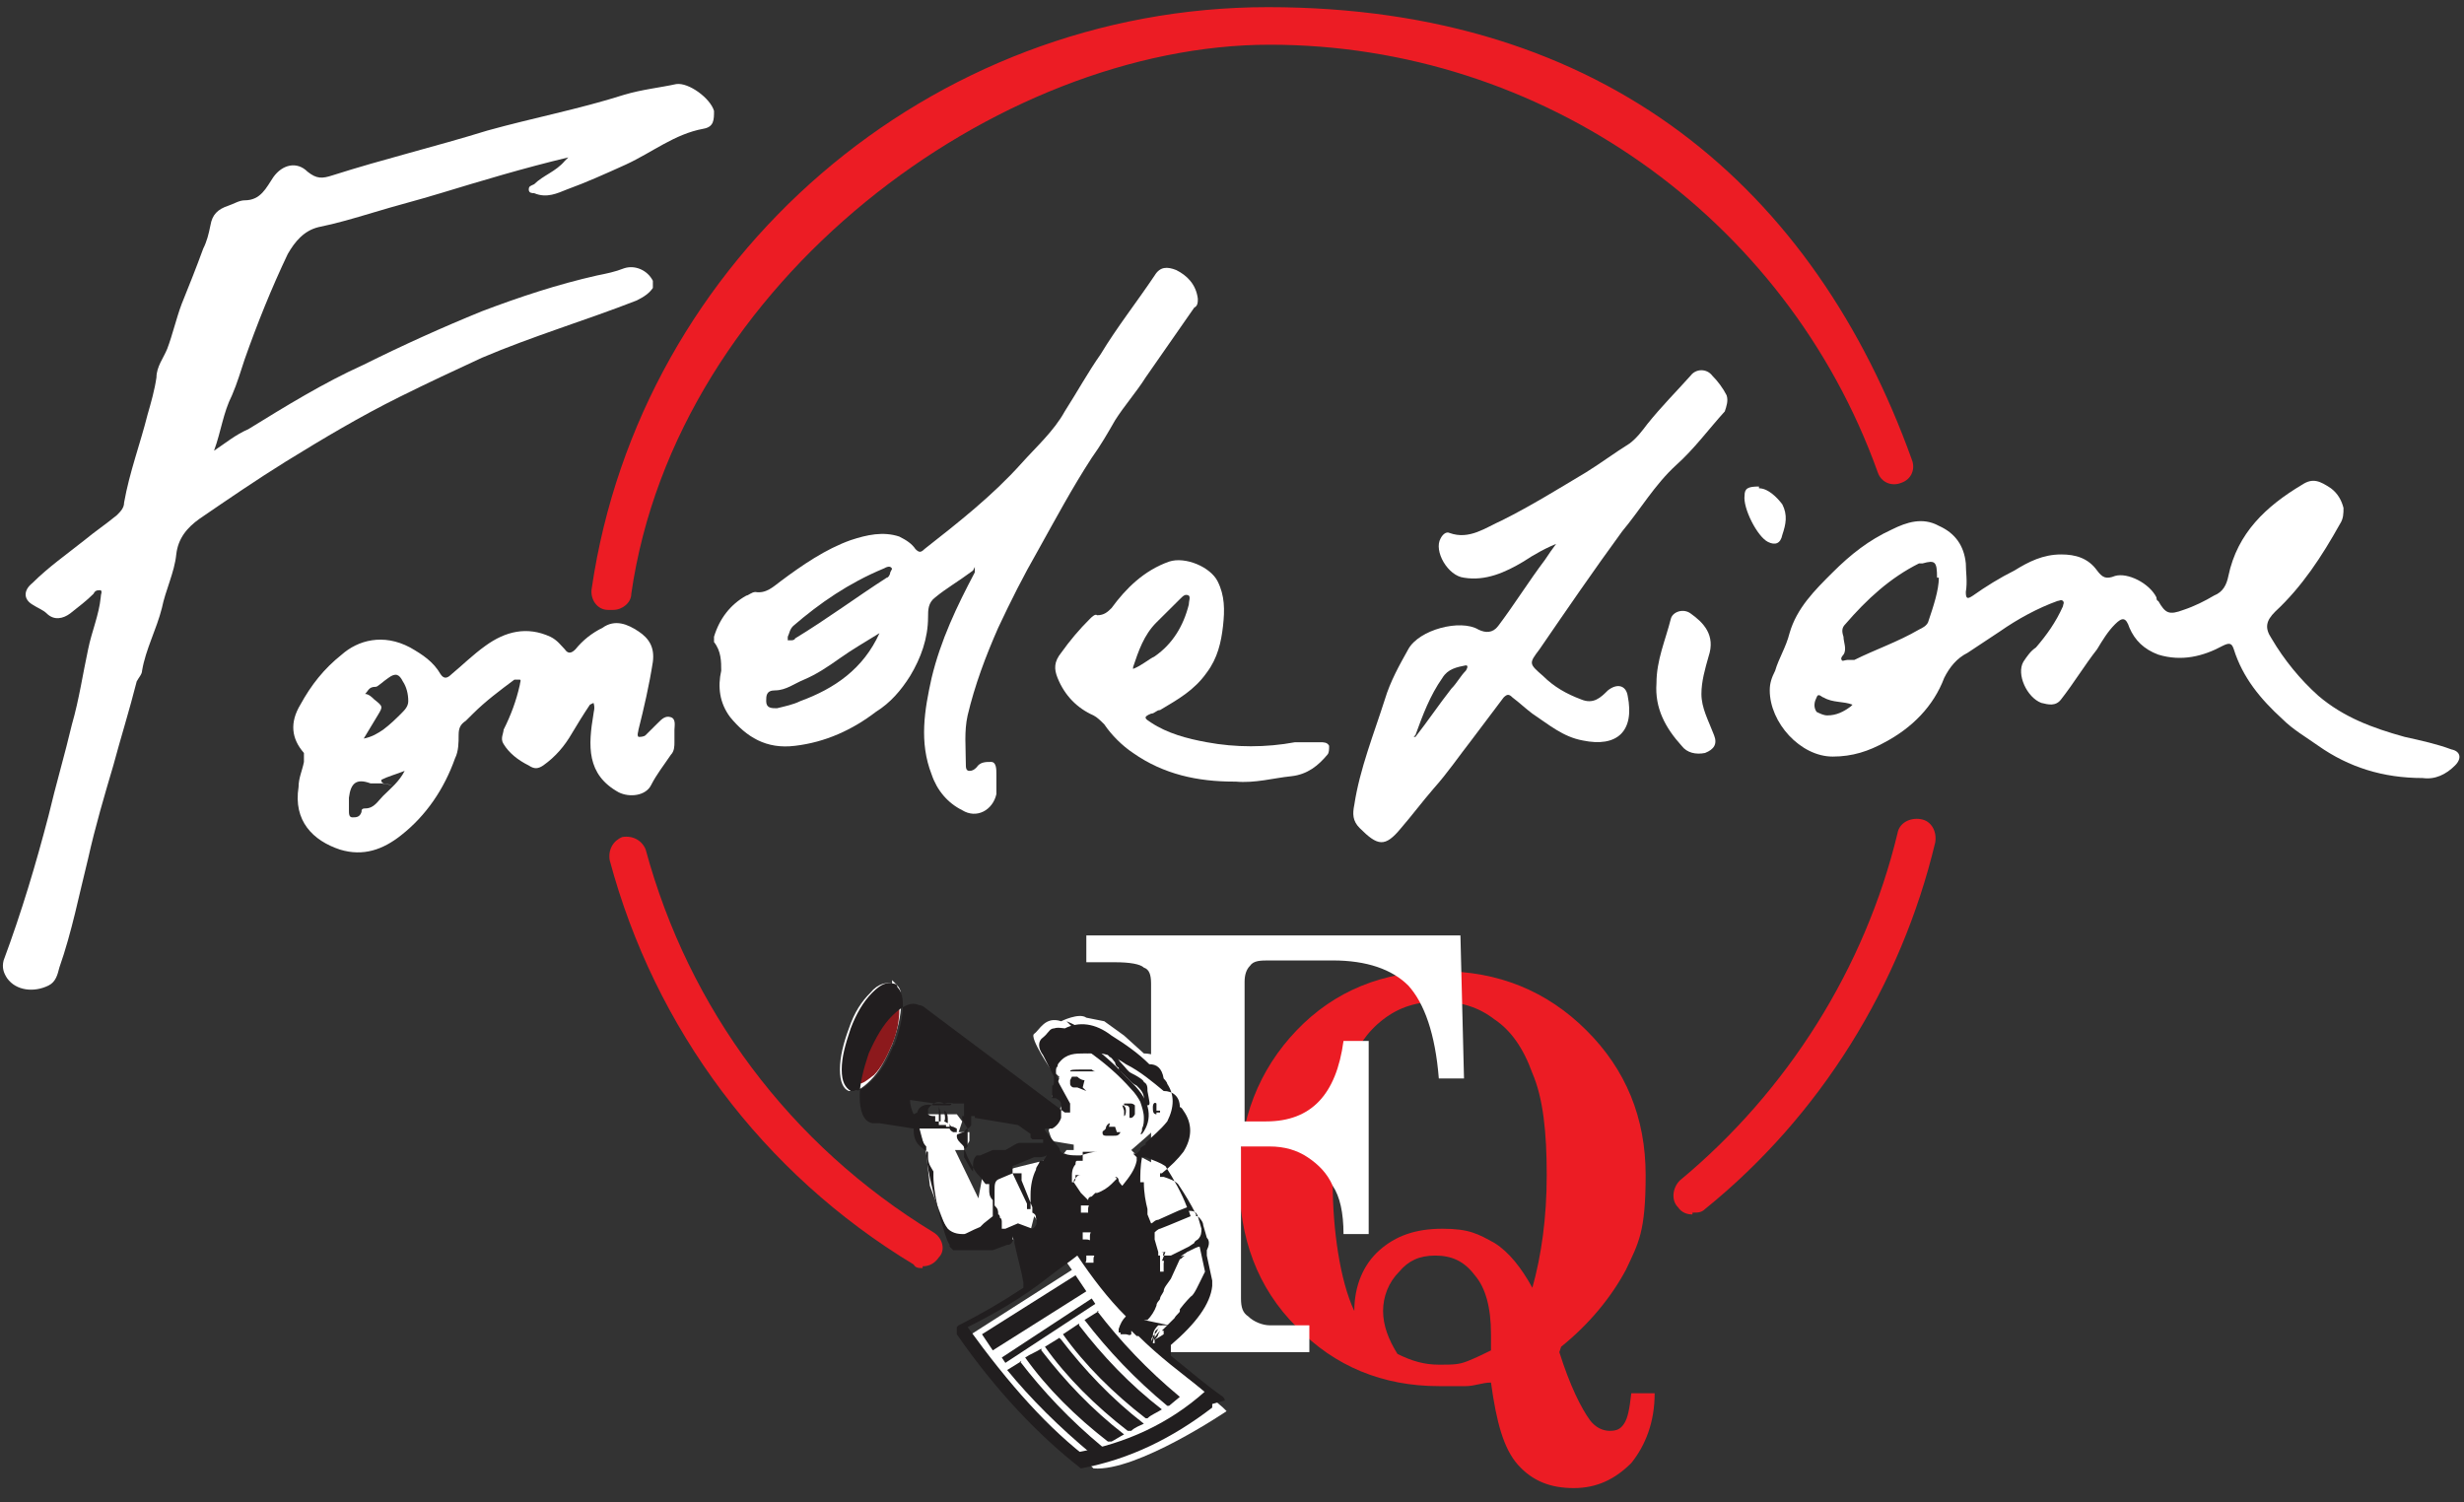 <svg width="82" height="50" viewBox="0 0 82 50" fill="none" xmlns="http://www.w3.org/2000/svg">
<rect x="0" y="0" width="82" height="50" fill="#333333" stroke="none"/>
<g clip-path="url(#clip0_1_153)">
<path d="M18.914 5.238C17.418 5.595 16.041 6.012 14.664 6.429C13.886 6.667 13.168 6.845 12.39 7.083C11.791 7.262 11.193 7.44 10.594 7.56C10.115 7.679 9.816 8.036 9.577 8.452C9.038 9.583 8.559 10.774 8.14 11.964C8.02 12.321 7.901 12.738 7.721 13.155C7.422 13.75 7.362 14.345 7.123 15C7.482 14.762 7.841 14.464 8.26 14.286C9.517 13.512 10.774 12.738 12.091 12.143C13.407 11.488 14.724 10.893 16.041 10.357C17.298 9.881 18.555 9.464 19.872 9.167C20.171 9.107 20.47 9.048 20.769 8.929C21.128 8.81 21.547 8.988 21.727 9.345C21.727 9.464 21.727 9.464 21.727 9.583C21.607 9.762 21.428 9.881 21.188 10C19.512 10.655 17.717 11.191 16.041 11.905C15.143 12.321 14.245 12.738 13.288 13.214C11.971 13.869 10.774 14.583 9.517 15.357C8.559 15.952 7.601 16.607 6.644 17.262C6.225 17.559 5.926 17.917 5.866 18.452C5.806 19.048 5.507 19.643 5.387 20.238C5.207 20.952 4.848 21.607 4.728 22.321C4.728 22.441 4.609 22.559 4.549 22.679C4.309 23.631 4.01 24.583 3.771 25.476C3.472 26.488 3.172 27.5 2.933 28.571C2.634 29.762 2.394 31.012 1.975 32.202C1.915 32.441 1.855 32.679 1.616 32.798C1.137 33.036 0.539 32.976 0.239 32.559C0.12 32.381 0.06 32.202 0.12 31.964C0.718 30.357 1.197 28.75 1.616 27.143C1.855 26.131 2.155 25.119 2.394 24.107C2.634 23.274 2.753 22.441 2.933 21.607C3.053 21.012 3.292 20.476 3.352 19.881C3.352 19.762 3.412 19.702 3.352 19.643C3.232 19.643 3.172 19.643 3.112 19.762C2.873 20 2.634 20.179 2.334 20.417C2.095 20.595 1.796 20.655 1.556 20.417C1.436 20.298 1.257 20.238 1.077 20.119C0.778 19.941 0.778 19.643 1.077 19.405C1.616 18.869 2.215 18.452 2.813 17.976C3.172 17.679 3.531 17.441 3.891 17.143C4.01 17.024 4.13 16.905 4.13 16.726C4.309 15.714 4.669 14.762 4.908 13.809C5.028 13.393 5.147 12.976 5.207 12.559C5.207 12.202 5.447 11.905 5.566 11.607C5.746 11.131 5.866 10.595 6.045 10.119C6.285 9.524 6.524 8.929 6.763 8.274C6.883 8.036 6.943 7.798 7.003 7.5C7.063 7.143 7.242 6.964 7.601 6.845C7.781 6.786 7.961 6.667 8.14 6.667C8.679 6.667 8.858 6.25 9.098 5.893C9.397 5.476 9.876 5.357 10.235 5.714C10.534 5.952 10.714 5.952 11.073 5.833C12.749 5.298 14.485 4.881 16.22 4.345C17.717 3.929 19.273 3.631 20.769 3.155C21.368 2.976 21.966 2.917 22.505 2.798C22.924 2.738 23.642 3.274 23.762 3.69C23.762 3.988 23.762 4.226 23.403 4.286C22.445 4.464 21.727 5.06 20.829 5.476C20.171 5.774 19.512 6.071 18.854 6.31C18.555 6.429 18.196 6.607 17.777 6.429C17.717 6.429 17.597 6.429 17.597 6.31C17.597 6.19 17.657 6.19 17.777 6.131C18.076 5.833 18.495 5.714 18.794 5.357" fill="white"/>
<path d="M80.623 25.893C79.307 25.893 78.169 25.536 77.152 24.821C76.733 24.524 76.314 24.286 75.955 23.929C75.237 23.274 74.638 22.559 74.339 21.607C74.279 21.429 74.219 21.369 73.98 21.488C73.321 21.845 72.603 22.024 71.825 21.786C71.346 21.607 71.047 21.309 70.867 20.893C70.748 20.536 70.628 20.536 70.388 20.774C70.149 21.012 69.969 21.309 69.79 21.607C69.371 22.143 69.012 22.738 68.593 23.274C68.413 23.512 68.174 23.452 67.934 23.393C67.456 23.214 67.096 22.441 67.336 22.024C67.456 21.845 67.575 21.667 67.755 21.548C68.114 21.131 68.413 20.714 68.653 20.179C68.653 20.119 68.712 20.059 68.653 20C68.593 19.941 68.533 20 68.473 20C67.815 20.238 67.156 20.595 66.558 21.012C66.198 21.25 65.839 21.488 65.48 21.726C65.121 21.905 64.882 22.202 64.702 22.559C64.343 23.512 63.625 24.226 62.727 24.702C62.188 25 61.65 25.179 60.991 25.179C59.914 25.179 58.896 24.048 58.896 22.976C58.896 22.738 58.956 22.559 59.076 22.321C59.196 21.905 59.435 21.548 59.555 21.071C59.794 20.238 60.393 19.643 60.991 19.048C61.59 18.452 62.188 17.976 62.966 17.619C63.445 17.381 63.984 17.202 64.523 17.5C65.061 17.738 65.361 18.155 65.421 18.75C65.421 19.048 65.48 19.345 65.421 19.702C65.421 19.941 65.48 19.941 65.66 19.821C66.079 19.524 66.558 19.226 67.037 18.988C67.515 18.691 67.994 18.452 68.593 18.452C69.072 18.452 69.49 18.571 69.79 18.988C69.969 19.226 70.089 19.286 70.388 19.167C70.807 19.048 71.526 19.405 71.765 19.881C71.765 19.881 71.765 20 71.825 20C72.064 20.417 72.184 20.476 72.663 20.298C73.022 20.179 73.381 20 73.68 19.821C73.98 19.702 74.099 19.464 74.159 19.167C74.458 17.738 75.416 16.845 76.613 16.131C76.972 15.893 77.212 16.012 77.571 16.25C77.81 16.429 77.93 16.667 77.99 16.905C77.99 17.083 77.99 17.262 77.87 17.441C77.272 18.512 76.613 19.524 75.715 20.357C75.416 20.655 75.356 20.893 75.596 21.25C76.015 21.964 76.553 22.619 77.152 23.155C77.99 23.869 78.948 24.226 80.025 24.524C80.564 24.643 81.102 24.762 81.581 24.941C81.88 25 81.94 25.238 81.701 25.476C81.401 25.774 81.042 25.952 80.623 25.893ZM64.463 19.226C64.463 18.691 64.403 18.631 63.984 18.75C63.984 18.75 63.924 18.75 63.864 18.75C62.907 19.226 62.129 19.941 61.41 20.774C61.291 20.893 61.291 21.012 61.35 21.191C61.35 21.369 61.47 21.607 61.35 21.786C61.35 21.786 61.231 21.905 61.291 21.964C61.291 22.024 61.41 21.964 61.47 21.964C61.59 21.964 61.65 21.964 61.709 21.964C62.428 21.607 63.146 21.369 63.864 20.952C63.984 20.893 64.104 20.833 64.163 20.714C64.343 20.179 64.523 19.643 64.523 19.226M61.65 23.452C61.35 23.333 60.991 23.393 60.692 23.214C60.632 23.214 60.512 23.036 60.453 23.214C60.393 23.333 60.333 23.512 60.453 23.691C60.572 23.75 60.692 23.809 60.812 23.809C61.111 23.809 61.35 23.691 61.59 23.512" fill="white"/>
<path d="M32.381 18.988C31.902 19.345 31.483 19.583 31.124 19.881C30.885 20.059 30.885 20.298 30.885 20.536C30.885 21.25 30.645 21.905 30.286 22.5C29.987 22.976 29.628 23.393 29.149 23.691C28.371 24.286 27.473 24.702 26.456 24.821C25.498 24.941 24.839 24.524 24.301 23.869C23.942 23.393 23.882 22.857 24.002 22.321C24.002 22.024 24.002 21.667 23.762 21.369C23.762 21.309 23.762 21.25 23.762 21.191C23.942 20.595 24.301 20.119 24.839 19.821C24.899 19.821 25.019 19.702 25.139 19.702C25.498 19.762 25.737 19.524 25.977 19.345C26.695 18.809 27.473 18.274 28.311 17.976C28.85 17.798 29.388 17.679 29.927 17.857C30.166 17.976 30.346 18.095 30.466 18.274C30.585 18.393 30.645 18.393 30.765 18.274C31.902 17.381 33.039 16.488 33.997 15.417C34.476 14.881 35.075 14.345 35.434 13.691C35.853 13.036 36.212 12.381 36.631 11.786C37.169 10.893 37.828 10.059 38.426 9.167C38.606 8.869 38.845 8.869 39.145 8.988C39.504 9.167 39.803 9.464 39.863 9.94C39.863 10.059 39.863 10.179 39.743 10.238C39.204 11.012 38.666 11.786 38.127 12.559C37.828 13.036 37.409 13.512 37.109 13.988C36.87 14.405 36.631 14.821 36.331 15.238C35.673 16.25 35.134 17.262 34.536 18.333C34.057 19.167 33.638 20 33.219 20.893C32.8 21.845 32.441 22.798 32.202 23.809C32.082 24.345 32.142 24.881 32.142 25.417C32.142 25.536 32.142 25.655 32.261 25.655C32.381 25.655 32.441 25.595 32.501 25.536C32.62 25.357 32.8 25.357 32.98 25.357C33.159 25.357 33.159 25.595 33.159 25.774C33.159 26.012 33.159 26.25 33.159 26.429C33.039 26.964 32.501 27.262 32.022 26.964C31.543 26.726 31.184 26.309 31.004 25.774C30.585 24.702 30.765 23.631 31.004 22.559C31.304 21.309 31.842 20.179 32.441 19.048C32.441 19.048 32.441 19.048 32.441 18.869M29.269 21.071C28.79 21.369 28.371 21.607 27.952 21.905C27.533 22.202 27.174 22.441 26.755 22.619C26.456 22.738 26.156 22.976 25.797 22.976C25.498 22.976 25.498 23.155 25.498 23.333C25.498 23.571 25.677 23.571 25.857 23.571C26.096 23.512 26.396 23.452 26.635 23.333C27.772 22.917 28.73 22.262 29.269 21.071ZM29.688 18.929C29.628 18.809 29.508 18.869 29.388 18.929C28.251 19.405 27.293 20.059 26.396 20.833C26.276 20.952 26.276 21.071 26.216 21.191C26.216 21.191 26.216 21.25 26.216 21.309C26.216 21.309 26.276 21.309 26.336 21.309C26.336 21.309 26.456 21.309 26.456 21.25C27.533 20.595 28.491 19.881 29.508 19.226C29.568 19.226 29.628 19.107 29.628 19.048" fill="white"/>
<path d="M51.953 18.036C51.474 18.214 51.056 18.452 50.696 18.691C50.098 19.048 49.439 19.345 48.721 19.226C48.182 19.167 47.704 18.333 47.943 17.917C48.003 17.798 48.123 17.679 48.242 17.738C48.901 17.976 49.439 17.559 49.978 17.321C50.936 16.845 51.893 16.25 52.791 15.714C53.27 15.417 53.749 15.059 54.228 14.762C54.467 14.583 54.647 14.345 54.826 14.107C55.305 13.512 55.784 13.036 56.263 12.5C56.442 12.262 56.801 12.262 56.981 12.5C57.161 12.679 57.34 12.917 57.46 13.155C57.52 13.333 57.46 13.512 57.4 13.691C56.861 14.286 56.383 14.941 55.784 15.476C55.066 16.131 54.587 16.964 53.988 17.679C53.031 18.988 52.133 20.298 51.235 21.607C50.876 22.083 50.876 22.083 51.355 22.5C51.714 22.857 52.133 23.095 52.612 23.274C53.031 23.452 53.27 23.214 53.51 22.976C53.809 22.738 54.108 22.798 54.168 23.155C54.407 24.345 53.809 24.881 52.672 24.643C52.013 24.524 51.534 24.107 50.996 23.75C50.756 23.571 50.577 23.393 50.337 23.214C50.218 23.095 50.158 23.095 50.038 23.214C49.679 23.691 49.32 24.167 48.961 24.643C48.542 25.179 48.182 25.714 47.704 26.25C47.344 26.667 46.985 27.143 46.626 27.559C46.088 28.214 45.848 28.155 45.25 27.559C45.01 27.321 45.01 27.083 45.07 26.786C45.25 25.595 45.728 24.405 46.088 23.274C46.267 22.679 46.566 22.143 46.866 21.607C47.225 20.952 48.602 20.595 49.2 20.952C49.439 21.071 49.679 21.071 49.858 20.833C50.397 20.119 50.876 19.345 51.415 18.631C51.534 18.452 51.654 18.274 51.834 18.036M47.045 24.524C47.045 24.524 47.045 24.524 47.105 24.524C47.524 23.988 47.883 23.452 48.302 22.917C48.482 22.738 48.602 22.5 48.781 22.321C48.781 22.321 48.901 22.143 48.781 22.143C48.482 22.202 48.182 22.262 48.003 22.559C47.584 23.155 47.344 23.809 47.105 24.464" fill="white"/>
<path d="M19.632 23.452C19.393 23.809 19.213 24.107 19.034 24.405C18.794 24.821 18.495 25.179 18.076 25.476C17.896 25.595 17.777 25.595 17.597 25.476C17.238 25.298 16.939 25.059 16.759 24.762C16.639 24.583 16.759 24.405 16.759 24.286C16.999 23.809 17.178 23.333 17.298 22.798C17.298 22.738 17.358 22.619 17.298 22.619C17.238 22.619 17.178 22.619 17.118 22.619C16.639 22.976 16.161 23.333 15.742 23.75C15.682 23.809 15.562 23.929 15.502 23.988C15.323 24.107 15.263 24.226 15.263 24.464C15.263 24.702 15.263 25 15.143 25.238C14.784 26.25 14.185 27.143 13.348 27.798C12.749 28.274 12.091 28.512 11.312 28.274C10.415 27.976 9.756 27.321 9.936 26.191C9.936 25.893 10.056 25.655 10.115 25.357C10.115 25.238 10.115 25.179 10.115 25.059C9.696 24.583 9.637 24.048 9.996 23.452C10.355 22.798 10.774 22.262 11.372 21.786C11.911 21.309 12.749 21.071 13.647 21.548C14.066 21.786 14.425 22.024 14.664 22.441C14.784 22.619 14.904 22.559 15.023 22.441C15.383 22.143 15.742 21.786 16.161 21.488C16.819 21.012 17.537 20.833 18.315 21.191C18.555 21.309 18.674 21.488 18.794 21.607C18.914 21.786 19.034 21.726 19.153 21.607C19.393 21.309 19.692 21.071 20.051 20.893C20.47 20.595 20.889 20.774 21.248 21.012C21.607 21.25 21.787 21.548 21.727 22.024C21.607 22.798 21.428 23.571 21.248 24.286C21.248 24.345 21.188 24.464 21.248 24.524C21.308 24.524 21.428 24.524 21.488 24.464C21.607 24.345 21.727 24.226 21.847 24.107C21.847 24.107 21.847 24.107 21.907 24.048C22.026 23.929 22.146 23.809 22.326 23.869C22.505 23.929 22.445 24.167 22.445 24.286C22.445 24.405 22.445 24.583 22.445 24.702C22.445 24.821 22.445 25 22.326 25.119C22.086 25.476 21.847 25.774 21.667 26.131C21.488 26.488 20.949 26.548 20.59 26.369C19.512 25.774 19.572 24.821 19.752 23.75C19.752 23.691 19.812 23.571 19.752 23.393M12.091 24.583C12.39 24.524 12.569 24.405 12.749 24.286C12.988 24.107 13.168 23.929 13.348 23.75C13.467 23.631 13.587 23.512 13.587 23.333C13.587 23.095 13.527 22.857 13.407 22.679C13.288 22.441 13.168 22.381 12.928 22.559C12.749 22.679 12.569 22.857 12.509 22.857C12.27 22.857 12.27 22.976 12.15 23.095C12.27 23.095 12.39 23.214 12.45 23.274C12.749 23.512 12.749 23.512 12.569 23.809C12.39 24.107 12.21 24.405 12.031 24.702M12.689 26.071C12.509 26.071 12.45 26.071 12.33 26.071C11.851 25.893 11.671 26.071 11.612 26.548C11.612 26.548 11.612 26.548 11.612 26.607C11.612 26.548 11.612 26.488 11.612 26.429V27.024C11.612 26.905 11.612 26.786 11.612 26.667C11.612 26.786 11.612 26.845 11.612 26.964C11.612 27.083 11.612 27.202 11.731 27.202C11.851 27.202 11.971 27.202 12.031 27.024C12.031 26.964 12.031 26.905 12.15 26.905C12.45 26.905 12.569 26.667 12.749 26.488C12.988 26.25 13.288 26.012 13.467 25.655C13.168 25.774 12.928 25.833 12.689 25.952C12.689 26.131 12.869 26.071 13.048 26.131" fill="white"/>
<path d="M41.06 26.012C39.863 26.012 38.726 25.774 37.708 25.059C37.349 24.821 36.99 24.464 36.75 24.107C36.631 23.988 36.511 23.869 36.391 23.809C35.853 23.571 35.434 23.155 35.194 22.559C35.075 22.262 35.075 22.024 35.314 21.726C35.613 21.309 35.912 20.952 36.272 20.595C36.331 20.536 36.451 20.417 36.511 20.476C36.75 20.476 36.87 20.357 36.99 20.238C37.469 19.583 38.067 18.988 38.905 18.691C39.444 18.512 40.282 18.869 40.521 19.345C40.761 19.821 40.761 20.298 40.701 20.833C40.641 21.369 40.521 21.905 40.162 22.381C39.743 22.976 39.204 23.274 38.606 23.631C38.486 23.631 38.426 23.75 38.307 23.75C38.007 23.869 38.127 23.929 38.307 24.048C38.845 24.405 39.504 24.583 40.162 24.702C41.12 24.881 42.137 24.881 43.095 24.702C43.394 24.702 43.693 24.702 43.933 24.702C44.053 24.702 44.172 24.702 44.232 24.821C44.232 24.941 44.232 25.059 44.172 25.119C43.873 25.476 43.514 25.774 42.975 25.833C42.377 25.893 41.778 26.071 41.12 26.012M37.708 22.262C38.007 22.143 38.187 21.964 38.426 21.845C39.025 21.429 39.384 20.833 39.563 20.119C39.563 20 39.623 19.881 39.563 19.821C39.444 19.762 39.384 19.821 39.264 19.941C39.025 20.179 38.726 20.476 38.486 20.714C38.067 21.131 37.888 21.667 37.708 22.202" fill="white"/>
<path d="M55.126 22.738C55.126 21.964 55.425 21.309 55.604 20.595C55.664 20.357 56.023 20.238 56.263 20.417C56.682 20.714 57.101 21.131 56.861 21.845C56.742 22.262 56.622 22.679 56.622 23.095C56.622 23.571 56.861 23.988 57.041 24.464C57.161 24.762 57.041 24.941 56.742 25.059C56.442 25.119 56.143 25.059 55.964 24.821C55.425 24.226 55.066 23.571 55.126 22.738Z" fill="white"/>
<path d="M58.537 16.25C58.837 16.25 59.136 16.548 59.315 16.786C59.495 17.143 59.435 17.441 59.315 17.798C59.255 18.095 59.076 18.155 58.837 18.036C58.477 17.857 57.998 16.905 58.058 16.488C58.058 16.25 58.178 16.191 58.537 16.191" fill="white"/>
<path d="M51.893 45C52.252 46.131 52.612 46.845 52.911 47.262C53.09 47.5 53.33 47.619 53.569 47.619C53.809 47.619 53.928 47.559 54.048 47.381C54.168 47.202 54.228 46.905 54.288 46.369H55.066C55.066 47.321 54.766 48.095 54.288 48.691C53.749 49.226 53.15 49.524 52.372 49.524C51.594 49.524 50.996 49.286 50.517 48.75C50.038 48.214 49.798 47.321 49.619 46.012C49.32 46.012 49.08 46.131 48.781 46.131C48.482 46.131 48.182 46.131 47.883 46.131C46.028 46.131 44.412 45.476 43.155 44.167C41.838 42.857 41.239 41.191 41.239 39.226C41.239 37.262 41.898 35.595 43.155 34.286C44.412 32.976 46.028 32.321 47.943 32.321C49.858 32.321 51.474 32.976 52.791 34.286C54.108 35.595 54.766 37.202 54.766 39.107C54.766 41.012 54.527 41.369 54.108 42.262C53.629 43.155 52.911 44.048 51.953 44.821M50.996 42.857C51.295 41.786 51.474 40.536 51.474 39.107C51.474 37.679 51.355 36.548 50.996 35.714C50.696 34.881 50.277 34.286 49.739 33.929C49.2 33.512 48.602 33.333 47.883 33.333C47.165 33.333 46.566 33.512 46.028 33.929C45.489 34.345 45.13 34.881 44.831 35.655C44.531 36.667 44.352 37.917 44.352 39.405C44.352 40.893 44.591 42.619 45.07 43.631C45.07 42.798 45.369 42.083 45.908 41.607C46.447 41.131 47.105 40.893 48.003 40.893C48.901 40.893 49.2 41.071 49.739 41.369C50.218 41.667 50.636 42.202 50.996 42.857ZM49.619 44.881V44.405C49.619 43.512 49.439 42.857 49.08 42.441C48.721 41.964 48.302 41.786 47.764 41.786C47.225 41.786 46.866 41.964 46.566 42.321C46.207 42.679 46.028 43.155 46.028 43.631C46.028 44.107 46.207 44.583 46.507 45.059C46.985 45.298 47.404 45.417 47.883 45.417C48.362 45.417 48.542 45.417 48.841 45.298C49.14 45.179 49.38 45.059 49.619 44.941" fill="#EC1C24"/>
<path d="M36.272 31.131H48.602L48.721 35.893H47.883C47.764 34.405 47.404 33.393 46.866 32.798C46.327 32.262 45.489 31.964 44.352 31.964H42.257C41.958 31.964 41.718 31.964 41.599 32.143C41.479 32.262 41.419 32.441 41.419 32.679V37.321H42.137C43.634 37.321 44.471 36.429 44.711 34.643H45.549V41.071H44.711C44.711 40.357 44.591 39.821 44.352 39.464C44.172 39.048 43.873 38.75 43.514 38.512C43.155 38.274 42.736 38.155 42.257 38.155H41.299V43.214C41.299 43.512 41.359 43.691 41.539 43.809C41.718 43.988 42.017 44.107 42.257 44.107H43.574V45H36.152V44.167H37.409C37.708 44.167 37.947 44.107 38.067 43.929C38.247 43.809 38.307 43.571 38.307 43.333V32.738C38.307 32.441 38.247 32.262 38.067 32.202C37.947 32.083 37.588 32.024 37.109 32.024H36.152V31.131H36.272Z" fill="white"/>
<path d="M29.688 32.738C29.508 32.679 29.209 32.738 28.969 33.036C28.67 33.333 28.431 33.691 28.251 34.226C28.072 34.702 27.952 35.179 27.952 35.595C27.952 36.012 28.072 36.25 28.251 36.309C28.251 36.309 28.311 36.309 28.371 36.309C28.55 36.309 28.73 36.191 28.969 35.952C29.269 35.655 29.448 35.298 29.688 34.762C29.867 34.286 29.987 33.809 29.987 33.393C29.987 32.976 29.987 32.917 29.807 32.738L29.688 32.619M35.015 35.655C35.015 35.655 34.236 34.524 34.416 34.405C34.596 34.286 34.775 33.809 35.314 33.988C35.314 33.988 35.912 33.691 36.152 33.869L36.75 33.988L37.409 34.464L38.067 35.059C38.067 35.059 38.486 35.059 38.546 35.238L38.666 35.655C38.666 35.655 39.085 35.774 39.025 36.25C39.025 36.25 39.324 36.845 38.127 37.857L37.648 38.274L37.768 38.393L38.546 38.809L38.965 38.929L39.563 40.417H39.803L40.102 41.191V41.488L40.342 42.559L38.606 44.762V45.059L40.701 46.845L40.82 46.964C40.82 46.964 37.828 48.988 36.391 48.869L34.117 46.726L32.321 44.405L35.673 42.262L34.416 40.476L34.296 40.952L33.458 41.369L33.039 41.012L32.381 41.369L31.603 41.191L30.945 39.464L30.825 38.393L30.585 37.5V37.321C30.526 37.321 30.705 37.083 30.705 37.083H31.124H31.483H31.663H31.842L32.022 37.321L31.902 37.679H32.261V37.976L32.082 38.274H31.782L32.561 39.881L32.68 39.226L33.758 38.869L34.236 38.75L34.955 38.571L35.074 38.809L35.493 38.274H35.733V38.095L35.015 37.976L34.895 37.619L35.434 36.607L35.015 36.488L35.254 35.833L35.015 35.655Z" fill="white"/>
<path d="M38.845 42.024H38.785C38.785 42.024 38.785 42.024 38.725 42.024C38.725 42.024 38.725 42.024 38.666 42.024C38.666 42.024 38.666 42.024 38.666 42.143V42.441C38.666 42.5 38.666 42.619 38.666 42.679V42.798V42.917C38.666 42.917 38.666 42.976 38.666 43.036C38.666 43.036 38.666 42.976 38.666 42.917C38.666 42.917 38.666 42.857 38.666 42.798C38.666 42.798 38.666 42.738 38.666 42.679C38.666 42.559 38.666 42.5 38.725 42.441C38.725 42.441 38.725 42.441 38.725 42.381C38.725 42.321 38.725 42.381 38.725 42.321M36.092 35.952C36.092 35.952 35.972 35.952 35.852 35.833H35.793C35.793 35.833 35.733 35.833 35.673 35.833C35.673 35.833 35.673 35.833 35.613 35.952V36.071C35.613 36.131 35.673 36.191 35.733 36.191C35.793 36.191 35.733 36.191 35.852 36.191H35.972C35.972 36.191 35.972 36.191 35.852 36.191C35.793 36.191 35.733 36.191 35.733 36.191C35.793 36.191 35.852 36.191 35.852 36.191L36.152 36.309L36.032 36.191M36.152 34.941C36.75 35.357 37.229 35.774 37.648 36.25C37.768 36.369 37.888 36.548 37.947 36.667C38.007 36.845 38.067 37.024 38.067 37.202C38.067 37.321 38.067 37.441 38.007 37.559C38.007 37.619 38.007 37.679 37.947 37.738C37.947 37.738 37.947 37.738 38.007 37.738C38.366 37.262 38.307 36.667 37.708 36.071L37.469 35.833C36.99 35.298 36.391 34.821 35.793 34.405C35.493 34.226 35.254 34.167 35.074 34.226C34.955 34.226 34.895 34.345 34.835 34.405C34.715 34.583 34.715 34.702 34.835 34.881L35.194 35.536C35.194 35.179 35.374 34.941 35.553 34.881C35.673 34.762 35.972 34.881 36.212 35.059M35.194 36.309C35.194 36.309 35.194 36.309 35.194 36.25V36.309ZM35.194 36.012C35.194 35.893 35.194 35.893 35.194 35.893C35.194 35.893 35.194 35.893 35.134 35.893H35.194C35.194 35.893 35.194 35.893 35.254 35.893M36.451 35.655C36.451 35.655 36.391 35.655 36.331 35.595C36.272 35.595 36.152 35.595 36.032 35.595C35.733 35.595 35.613 35.595 35.613 35.655H35.673C35.673 35.655 35.673 35.655 35.733 35.655H36.032H36.152H36.212" fill="#211E1F"/>
<path d="M29.628 32.976C29.448 32.917 29.269 32.976 28.969 33.274C28.73 33.512 28.491 33.869 28.371 34.286C28.191 34.702 28.131 35.119 28.131 35.417C28.131 35.774 28.251 35.952 28.431 36.071C28.431 36.071 28.431 36.071 28.55 36.071C28.73 36.071 28.85 35.952 29.089 35.774C29.328 35.536 29.508 35.179 29.688 34.762C29.867 34.345 29.927 33.929 29.927 33.631C29.927 33.333 29.927 33.214 29.807 33.095C29.807 33.095 29.747 33.036 29.688 32.976" fill="#8C191C"/>
<path d="M35.194 35.774C35.194 35.774 35.194 35.774 35.134 35.774C35.134 35.833 35.134 35.893 35.134 35.893M37.648 36.726C37.648 36.726 37.648 36.726 37.529 36.726C37.469 36.726 37.409 36.726 37.409 36.726V36.786C37.409 36.786 37.409 36.786 37.469 36.786C37.469 36.786 37.588 36.786 37.588 36.905C37.588 36.905 37.588 36.964 37.588 37.024C37.588 37.083 37.588 37.083 37.588 37.143C37.588 37.202 37.588 37.143 37.588 37.202C37.588 37.202 37.588 37.202 37.648 37.202C37.648 37.202 37.708 37.202 37.768 37.083C37.768 37.083 37.768 37.083 37.768 36.964C37.768 36.845 37.768 36.786 37.768 36.786C37.768 36.786 37.708 36.726 37.648 36.726ZM37.409 36.964C37.409 36.964 37.409 36.964 37.409 37.024C37.409 37.083 37.409 37.143 37.409 37.143C37.409 37.143 37.469 37.143 37.469 36.964C37.469 36.845 37.409 36.786 37.349 36.786" fill="#211E1F"/>
<path d="M37.109 37.5C36.99 37.5 36.99 37.5 36.93 37.5C36.87 37.5 36.93 37.5 36.93 37.381C36.93 37.381 36.87 37.381 36.81 37.5C36.81 37.619 36.691 37.619 36.691 37.679C36.691 37.738 36.691 37.798 36.81 37.798C36.93 37.798 36.93 37.798 37.05 37.798C37.169 37.798 37.229 37.798 37.289 37.679C37.289 37.679 37.289 37.679 37.229 37.679H37.169L37.109 37.5Z" fill="#211E1F"/>
<path d="M38.486 37.024C38.546 37.024 38.606 37.024 38.606 37.024C38.606 37.024 38.606 37.024 38.606 36.964C38.606 36.964 38.606 36.964 38.486 36.964V36.845C38.486 36.845 38.486 36.786 38.486 36.726C38.426 36.667 38.366 36.726 38.366 36.845C38.366 36.964 38.366 37.083 38.486 37.083M35.912 34.286C35.912 34.345 35.912 34.405 36.032 34.405L36.571 34.821L36.75 35C36.87 35.059 36.87 35.119 36.93 35.179C36.99 35.179 37.05 35.298 37.109 35.357C37.109 35.357 37.109 35.476 37.229 35.536C37.229 35.536 37.229 35.655 37.289 35.655C37.289 35.655 37.289 35.655 37.349 35.714L37.588 35.952C37.648 36.012 37.708 36.071 37.828 36.131C37.947 36.25 38.067 36.369 38.067 36.548C38.067 36.726 38.067 36.786 38.187 36.786C38.307 36.786 38.247 36.667 38.187 36.309C38.187 36.191 38.187 36.071 38.067 36.012C38.067 35.952 37.888 35.833 37.648 35.714C37.529 35.655 37.469 35.536 37.349 35.417C37.229 35.298 37.169 35.179 37.109 35.119L36.391 34.524C36.092 34.286 35.793 34.107 35.493 33.988C35.493 33.988 35.613 34.107 35.733 34.226M35.912 44.048L35.374 44.405C36.092 45.417 37.05 46.369 38.127 47.202C38.127 47.202 38.127 47.202 38.187 47.202C38.307 47.083 38.486 47.024 38.666 46.905C37.588 46.071 36.691 45.119 35.912 44.107M31.543 37.381C31.543 37.143 31.543 37.024 31.423 36.964C31.423 37.083 31.483 37.202 31.423 37.321M35.793 42.441L32.68 44.405L33.039 44.941L36.152 42.976L35.793 42.441ZM36.331 43.214L33.339 45.179L33.458 45.357L36.451 43.393L36.331 43.214ZM33.997 45.298L33.518 45.595C34.296 46.548 35.254 47.5 36.331 48.393C36.451 48.274 36.571 48.214 36.691 48.155C35.613 47.262 34.715 46.309 33.937 45.298M35.254 44.524C35.075 44.643 34.955 44.702 34.775 44.821C35.493 45.833 36.451 46.786 37.529 47.619C37.529 47.619 37.529 47.619 37.648 47.619C37.768 47.5 37.947 47.441 38.067 47.381C36.99 46.548 36.092 45.595 35.314 44.583" fill="#211E1F"/>
<path d="M40.761 46.607C40.761 46.607 40.761 46.548 40.701 46.488C40.102 46.071 39.563 45.595 38.965 45.119C38.965 45.059 38.965 45.059 38.965 45C38.965 44.941 38.965 44.881 38.965 44.881C38.965 44.881 38.965 44.881 38.965 44.821C38.965 44.821 38.965 44.821 38.965 44.762C39.803 44.048 40.282 43.393 40.342 42.798V42.619L40.162 41.786V41.726C40.162 41.726 40.162 41.667 40.162 41.607C40.222 41.488 40.282 41.309 40.162 41.191L40.042 40.774C40.042 40.655 39.923 40.536 39.863 40.476C39.863 40.476 39.863 40.476 39.803 40.476C39.803 40.476 39.803 40.476 39.803 40.417C39.623 40.059 39.444 39.762 39.204 39.405C39.085 39.286 38.905 39.226 38.726 39.167C38.726 39.167 38.726 39.167 38.666 39.167H38.606C38.606 39.048 38.606 39.048 38.606 39.048C38.606 39.048 38.606 39.048 38.666 39.048C38.965 38.809 39.204 38.571 39.384 38.333C39.683 37.857 39.683 37.381 39.384 36.964C39.384 36.964 39.324 36.845 39.264 36.845C39.264 36.488 39.025 36.309 38.726 36.309C38.366 36.012 37.947 35.655 37.469 35.417C37.05 35.119 36.631 35 36.272 35.059C36.272 35.059 36.272 35.059 36.212 35.059C36.152 35.059 36.212 35.059 36.152 35.059C36.152 35.059 36.152 35.059 36.092 35.059C35.793 35.059 35.493 35.059 35.254 35.357C35.075 35.536 35.134 35.833 35.254 36.071L35.613 36.726C35.613 36.726 35.613 36.726 35.613 36.786V36.964C35.613 36.964 35.613 36.964 35.613 37.024H35.434L30.825 33.571C30.825 33.571 30.705 33.452 30.585 33.452C30.346 33.333 30.047 33.452 29.688 33.809C29.388 34.107 29.149 34.524 28.91 35.059C28.73 35.595 28.61 36.071 28.61 36.488C28.61 36.964 28.73 37.321 29.029 37.381H29.149H29.269L30.406 37.559C30.406 37.559 30.406 37.579 30.406 37.619C30.406 37.917 30.526 38.095 30.705 38.214C30.705 38.214 30.825 38.333 30.885 38.333C30.885 38.333 30.885 38.393 30.885 38.452C30.885 38.452 30.885 38.452 30.885 38.512C30.885 38.75 31.004 38.869 31.064 38.988C31.064 38.988 31.064 39.107 31.064 39.167C31.064 39.405 31.124 39.881 31.304 40.595C31.423 40.952 31.483 41.25 31.603 41.429C31.603 41.429 31.603 41.429 31.603 41.488L31.723 41.607H31.842H31.962C31.962 41.607 31.962 41.607 32.082 41.607C32.082 41.607 32.082 41.607 32.142 41.607C32.202 41.607 32.142 41.607 32.202 41.607C32.202 41.607 32.202 41.607 32.261 41.607C32.261 41.607 32.261 41.607 32.321 41.607C32.321 41.607 32.321 41.607 32.381 41.607C32.381 41.607 32.381 41.607 32.501 41.607C32.501 41.607 32.501 41.607 32.561 41.607H32.68C32.68 41.607 32.68 41.607 32.74 41.607C32.74 41.607 32.86 41.607 32.92 41.607C32.98 41.607 33.039 41.607 33.039 41.607L33.518 41.429C33.578 41.429 33.638 41.429 33.698 41.309C33.758 41.191 33.698 41.309 33.698 41.25V41.131C33.698 41.131 33.698 41.25 33.758 41.25C33.758 41.25 33.758 41.309 33.758 41.369C33.877 41.905 33.997 42.321 34.057 42.679C34.057 42.679 34.057 42.679 34.057 42.738C34.057 42.738 34.057 42.738 34.057 42.798C34.057 42.798 34.057 42.798 34.057 42.857C33.339 43.333 32.62 43.75 31.902 44.107C31.902 44.107 31.902 44.107 31.842 44.167C31.842 44.167 31.842 44.167 31.842 44.286C31.842 44.405 31.842 44.286 31.842 44.405C33.159 46.309 34.596 47.798 35.972 48.869C37.588 48.571 39.025 47.857 40.342 46.845C40.342 46.845 40.342 46.845 40.342 46.726M29.747 34.762C29.568 35.238 29.328 35.655 29.029 35.952C28.79 36.191 28.61 36.309 28.431 36.309C28.431 36.309 28.371 36.309 28.311 36.309C28.131 36.191 28.012 36.012 28.012 35.595C28.012 35.179 28.131 34.762 28.311 34.226C28.491 33.75 28.73 33.333 29.029 33.036C29.328 32.738 29.508 32.679 29.747 32.738C29.747 32.738 29.867 32.738 29.867 32.857C29.987 32.976 30.047 33.155 30.047 33.452C30.047 33.869 29.927 34.345 29.747 34.821M39.563 40.298C39.683 40.298 39.803 40.298 39.863 40.476L39.983 40.893C39.983 41.012 39.983 41.131 39.863 41.25C39.863 41.25 39.743 41.309 39.743 41.369L39.563 41.488L38.965 41.786C38.965 41.786 38.905 41.786 38.845 41.786C38.726 41.786 38.606 41.786 38.546 41.786C38.546 41.786 38.546 41.786 38.546 41.667L38.426 41.25C38.426 41.25 38.426 41.25 38.426 41.131V41.012C38.426 41.012 38.546 40.893 38.606 40.893L38.905 40.774L39.623 40.476L39.563 40.298ZM38.666 41.964H38.726C38.726 42.024 38.726 42.024 38.726 42.024C38.726 42.024 38.726 42.024 38.726 42.083C38.726 42.143 38.726 42.262 38.666 42.321C38.666 42.321 38.666 42.381 38.666 42.441C38.666 42.441 38.666 42.5 38.666 42.559C38.666 42.559 38.666 42.619 38.666 42.679V42.559V42.441V42.321C38.666 42.262 38.666 42.143 38.666 42.083V41.786C38.666 41.786 38.666 41.786 38.666 41.667C38.666 41.667 38.666 41.667 38.726 41.667C38.726 41.667 38.726 41.667 38.785 41.667M37.947 39.345C37.947 39.107 37.947 38.809 38.007 38.512H38.127C38.426 38.631 38.606 38.691 38.785 38.809C39.085 39.286 39.324 39.702 39.504 40.179L39.204 40.298L38.546 40.595C38.426 40.595 38.366 40.714 38.307 40.714L38.187 40.417V40.298C38.187 40.298 38.187 40.298 38.187 40.238C38.127 40 38.067 39.702 38.067 39.345M38.067 43.929C38.067 43.929 38.127 43.929 38.187 43.929C38.307 43.809 38.426 43.631 38.486 43.452C38.486 43.333 38.606 43.274 38.606 43.214C38.606 43.155 38.666 43.095 38.726 42.976C38.726 42.857 38.845 42.738 38.965 42.559L39.264 41.905C39.324 41.905 39.384 41.786 39.444 41.786C39.444 41.786 39.324 41.786 39.264 41.845C39.384 41.726 39.444 41.726 39.504 41.667C39.743 41.548 39.863 41.488 39.923 41.488L40.102 42.321C39.863 42.798 39.743 43.095 39.623 43.155C39.623 43.155 39.444 43.333 39.264 43.571C39.264 43.571 39.264 43.571 39.264 43.631C39.264 43.691 39.145 43.75 39.085 43.869L38.965 43.988C38.845 44.107 38.726 44.226 38.666 44.286H38.726C38.726 44.345 38.726 44.405 38.726 44.405C38.726 44.405 38.546 44.524 38.426 44.583C38.426 44.583 38.426 44.583 38.366 44.583C38.366 44.702 38.366 44.702 38.366 44.702C38.366 44.702 38.366 44.702 38.307 44.702C38.307 44.583 38.307 44.524 38.426 44.405C38.426 44.405 38.426 44.464 38.366 44.524C38.366 44.524 38.366 44.583 38.366 44.643C38.366 44.643 38.366 44.643 38.366 44.702C38.366 44.583 38.486 44.405 38.606 44.286C38.606 44.286 38.606 44.286 38.546 44.405C38.546 44.464 38.486 44.524 38.426 44.583V44.702H38.307C38.307 44.643 38.307 44.643 38.307 44.643L38.426 44.405C38.426 44.345 38.426 44.286 38.546 44.226C38.546 44.226 38.546 44.167 38.666 44.107C38.666 44.107 38.606 44.107 38.546 44.226C38.486 44.345 38.486 44.345 38.426 44.405V44.524C38.426 44.524 38.426 44.524 38.366 44.583C38.366 44.583 38.366 44.583 38.366 44.464C38.366 44.286 38.486 44.167 38.546 44.107C38.546 44.107 38.546 44.107 38.606 44.107C38.606 44.107 38.785 44.107 38.905 44.107M34.775 37.619C34.775 37.619 34.775 37.619 34.775 37.559H34.895C34.895 37.559 34.895 37.559 35.015 37.559C35.134 37.5 35.254 37.381 35.314 37.202C35.314 37.143 35.314 37.083 35.314 37.024C35.314 36.964 35.314 36.905 35.314 36.905V36.786C35.314 36.667 35.254 36.607 35.134 36.548C35.134 36.548 35.134 36.548 35.075 36.548H35.015C35.015 36.429 35.015 36.309 35.015 36.25V36.131C35.075 36.131 35.075 36.012 35.075 36.012C35.075 35.893 35.075 35.893 35.075 35.833L34.715 35.119C34.536 34.881 34.536 34.643 34.715 34.524C34.955 34.286 35.194 34.226 35.434 34.226C35.912 33.988 36.451 34.048 36.99 34.464C37.469 34.762 37.888 35.059 38.247 35.417C38.486 35.417 38.666 35.536 38.726 35.893C38.726 35.893 38.845 36.012 38.845 36.071C39.085 36.429 39.085 36.845 38.845 37.321C38.606 37.619 38.366 37.798 38.127 38.036C38.127 38.036 38.127 38.036 38.127 38.095C38.127 38.095 38.007 38.155 37.947 38.214C37.947 38.214 37.947 38.214 37.947 38.274L37.828 38.393H37.708L37.828 38.512C37.828 38.512 37.828 38.571 37.828 38.631C37.768 38.929 37.588 39.167 37.349 39.464C37.349 39.464 37.229 39.345 37.229 39.286C37.229 39.286 37.229 39.167 37.109 39.167C37.109 39.167 37.109 39.167 37.169 39.226C37.169 39.226 37.05 39.345 36.99 39.405C36.87 39.524 36.691 39.643 36.511 39.702C36.511 39.702 36.511 39.702 36.451 39.702L36.331 39.821C36.331 39.821 36.212 39.821 36.212 39.941L35.972 39.702L35.853 39.524L35.733 39.345C35.733 39.226 35.793 39.226 35.793 39.226C35.853 39.107 35.912 39.107 35.972 39.107H35.853H35.793C35.793 39.226 35.793 39.226 35.793 39.226C35.793 39.226 35.793 39.286 35.733 39.345H35.673C35.673 39.286 35.673 39.226 35.673 39.107C35.673 38.929 35.733 38.809 35.793 38.75C35.793 38.691 35.793 38.631 35.853 38.631H36.032C36.032 38.571 36.032 38.571 36.032 38.571V39.048V38.988V38.809V38.512C36.032 38.512 36.032 38.393 36.032 38.333C36.152 38.333 36.272 38.333 36.391 38.333C36.391 38.333 36.451 38.333 36.511 38.333C36.331 38.333 36.152 38.393 35.972 38.452H35.853C35.733 38.452 35.553 38.452 35.434 38.393C35.314 38.393 35.254 38.274 35.254 38.214L34.775 37.619ZM36.032 41.012C36.032 41.012 36.032 41.012 36.152 41.012C36.272 41.012 36.212 41.012 36.272 41.012C36.331 41.012 36.272 41.012 36.272 41.131C36.272 41.25 36.272 41.191 36.272 41.25C36.272 41.309 36.272 41.25 36.152 41.25C36.032 41.25 36.092 41.25 36.032 41.25C36.032 41.25 36.032 41.25 36.032 41.131C36.032 41.131 36.032 41.071 36.032 41.012ZM35.972 40.357C35.972 40.357 35.972 40.357 35.972 40.238C35.972 40.119 35.972 40.179 35.972 40.119C35.972 40.119 35.972 40.119 36.092 40.119C36.212 40.119 36.152 40.119 36.212 40.119C36.272 40.119 36.212 40.119 36.212 40.238C36.212 40.357 36.212 40.298 36.212 40.357C36.212 40.357 36.212 40.357 36.092 40.357C35.972 40.357 36.032 40.357 35.972 40.357ZM36.152 41.786C36.152 41.786 36.152 41.786 36.272 41.786C36.391 41.786 36.331 41.786 36.391 41.786C36.451 41.786 36.391 41.786 36.391 41.905C36.391 42.024 36.391 41.964 36.391 42.024C36.391 42.024 36.391 42.024 36.272 42.024C36.152 42.024 36.212 42.024 36.152 42.024C36.092 42.024 36.152 42.024 36.152 41.905C36.152 41.786 36.152 41.845 36.152 41.786ZM32.022 37.262C32.022 37.202 32.022 37.143 32.022 37.143H32.142H32.441V37.202L33.877 37.441L34.296 37.738C34.296 37.857 34.296 37.857 34.296 37.857C34.296 37.857 34.296 37.857 34.356 37.917C34.356 37.917 34.356 37.917 34.476 37.917C34.476 37.917 34.536 37.917 34.596 37.917H34.835H34.715V38.036H34.476H34.416C34.416 38.036 34.416 38.036 34.356 38.036C34.236 38.036 34.177 38.036 34.057 38.036H33.937C33.818 38.036 33.698 38.155 33.458 38.274C33.458 38.274 33.458 38.274 33.398 38.274C33.279 38.274 33.159 38.274 33.039 38.274L32.62 38.452H32.501C32.381 38.571 32.381 38.691 32.381 38.869C32.381 38.869 32.381 38.869 32.381 38.988C32.261 38.869 32.202 38.691 32.082 38.512C32.082 38.512 32.082 38.512 32.082 38.452C32.082 38.452 32.082 38.452 32.082 38.333C32.082 38.333 32.082 38.333 32.082 38.274C32.082 38.274 32.142 38.214 32.202 38.155C32.202 38.036 32.202 37.917 32.202 37.857C32.202 37.857 32.202 37.857 32.202 37.798V37.679V37.559L32.022 37.262ZM30.406 37.083C30.346 36.964 30.286 36.786 30.286 36.607L31.124 36.726H31.663C31.663 36.786 31.603 36.786 31.603 36.786C31.603 36.786 31.603 36.786 31.483 36.786C31.483 36.786 31.423 36.786 31.363 36.786H31.304H31.184C31.184 36.786 31.184 36.786 31.064 36.786C30.825 36.726 30.585 36.786 30.526 37.024M32.74 40.714L32.62 40.833C32.321 40.952 32.142 41.071 32.082 41.071C31.962 41.071 31.723 41.071 31.543 40.893C31.363 40.655 31.184 40.238 31.064 39.702C30.885 38.988 30.825 38.571 30.825 38.333C30.825 38.214 30.825 38.214 30.825 38.155C30.705 38.036 30.645 37.857 30.585 37.559C30.585 37.559 30.585 37.559 30.645 37.559C30.765 37.559 30.825 37.559 30.885 37.559C30.885 37.559 30.945 37.559 31.004 37.559H31.124C31.124 37.559 31.184 37.559 31.244 37.559H31.363H31.603C31.603 37.559 31.603 37.619 31.723 37.679C31.723 37.679 31.723 37.679 31.782 37.679C31.842 37.679 31.782 37.679 31.842 37.679C31.842 37.679 31.842 37.619 31.842 37.559C31.842 37.559 31.842 37.559 31.723 37.5C31.603 37.5 31.603 37.381 31.603 37.381C31.603 37.381 31.603 37.441 31.603 37.5C31.603 37.5 31.543 37.5 31.483 37.5V37.202C31.483 37.024 31.483 36.905 31.483 36.845C31.483 37.083 31.483 37.321 31.483 37.441C31.423 37.441 31.304 37.441 31.244 37.441C31.244 37.441 31.244 37.441 31.244 37.321C31.244 37.202 31.244 37.262 31.244 37.202V36.964C31.244 36.964 31.244 36.964 31.244 36.845C31.244 36.845 31.244 36.845 31.244 36.786C31.244 36.905 31.304 36.964 31.304 37.083V37.321C31.184 37.321 31.124 37.321 31.124 37.321V37.202V37.083V37.143C31.004 37.143 30.945 37.143 30.885 37.083C30.885 37.083 30.885 36.964 30.885 36.905C31.004 36.726 31.184 36.607 31.423 36.726C31.603 36.667 31.723 36.726 31.723 36.726C31.723 36.726 31.782 36.726 31.842 36.726C31.962 36.726 32.022 36.726 32.082 36.726C32.082 36.786 32.082 36.786 32.082 36.786C32.082 36.905 32.082 37.024 32.082 37.143C32.082 37.143 32.082 37.143 32.202 37.143H32.321C32.321 37.262 32.321 37.321 32.321 37.441C32.321 37.441 32.261 37.559 32.202 37.559C32.202 37.559 32.142 37.559 32.082 37.679C32.082 37.679 32.022 37.679 31.902 37.738C31.902 37.738 31.842 37.738 31.842 37.798C31.842 37.857 31.842 37.917 31.962 38.036C32.082 38.155 32.082 38.155 32.082 38.214L32.202 38.512C32.321 38.75 32.441 38.988 32.561 39.107C32.68 39.226 32.74 39.345 32.8 39.405H32.92C32.92 39.405 32.92 39.524 32.92 39.583C32.92 39.702 32.92 39.821 33.039 39.941C33.039 40.059 33.039 40.179 33.039 40.476L32.74 40.714ZM33.877 40.714L33.458 40.893C33.458 40.893 33.458 40.893 33.339 40.893C33.339 40.893 33.339 40.893 33.339 40.833C33.339 40.833 33.339 40.833 33.339 40.774C33.339 40.774 33.339 40.714 33.339 40.655C33.339 40.655 33.339 40.536 33.279 40.536C33.279 40.536 33.279 40.417 33.219 40.417C33.219 40.298 33.219 40.238 33.099 40.119V40C33.099 40 33.099 40 33.099 39.941C33.099 39.941 33.099 39.941 33.099 39.881V39.762V39.643C33.099 39.405 33.099 39.286 33.279 39.226L33.698 39.048C33.818 39.048 33.937 39.048 33.997 39.048C33.997 39.048 33.997 39.048 33.997 39.167C33.997 39.167 33.997 39.226 33.997 39.286L34.356 40.179V40.357C34.476 40.417 34.476 40.476 34.476 40.536C34.536 40.714 34.476 40.833 34.356 40.893M34.596 38.631C34.596 38.75 34.476 38.809 34.476 38.929C34.356 39.167 34.296 39.464 34.296 39.762C34.296 39.821 34.296 39.881 34.296 39.941V40.119C34.296 40.119 34.296 40.179 34.296 40.238H34.177V40.059L33.698 39.048V38.929C33.698 38.929 33.698 38.869 33.698 38.809L34.416 38.512H34.536C34.656 38.512 34.715 38.512 34.835 38.452C34.835 38.452 34.775 38.571 34.715 38.631M36.331 48.631C34.895 47.559 33.578 46.071 32.202 44.167C33.039 43.75 33.997 43.214 34.895 42.5C35.194 42.262 35.553 42.024 35.853 41.786C36.331 42.5 36.87 43.214 37.469 43.809C37.349 43.929 37.289 44.048 37.229 44.226C37.229 44.286 37.229 44.345 37.229 44.345C37.229 44.345 37.229 44.345 37.289 44.345V44.405H37.349H37.469C37.529 44.405 37.588 44.464 37.648 44.405C37.648 44.405 37.648 44.405 37.648 44.286L37.828 44.464C37.828 44.464 37.828 44.464 37.888 44.464C38.546 45.119 39.324 45.714 40.102 46.309C38.905 47.381 37.469 48.036 35.853 48.333M34.656 44.881C34.476 45 34.296 45.059 34.117 45.179C34.835 46.191 35.793 47.143 36.87 47.976C36.87 47.976 36.87 47.976 36.99 47.976C37.109 47.917 37.289 47.798 37.409 47.738C36.331 46.905 35.434 45.952 34.656 44.941" fill="#211E1F"/>
<path d="M36.571 43.631L36.092 43.929C36.87 44.941 37.768 45.893 38.845 46.786C38.845 46.786 38.845 46.786 38.905 46.786L39.264 46.488C38.187 45.595 37.289 44.643 36.511 43.631" fill="#211E1F"/>
<path d="M38.666 41.964H38.725C38.725 42.024 38.725 42.024 38.725 42.024C38.725 42.024 38.725 42.024 38.725 42.083V42.321C38.686 42.321 38.646 42.321 38.606 42.321C38.606 42.321 38.606 42.381 38.606 42.441C38.606 42.441 38.606 42.5 38.606 42.559C38.606 42.559 38.606 42.619 38.606 42.679V42.559V42.441V42.321C38.606 42.262 38.606 42.143 38.606 42.083V41.786C38.606 41.786 38.606 41.786 38.606 41.667C38.606 41.667 38.606 41.667 38.666 41.667C38.666 41.667 38.666 41.667 38.725 41.667" fill="white"/>
<path d="M30.705 42.202C30.585 42.202 30.466 42.202 30.406 42.083C25.378 39.048 21.787 34.226 20.291 28.631C20.231 28.274 20.41 27.976 20.709 27.857C21.069 27.798 21.368 27.976 21.488 28.274C22.924 33.571 26.276 38.095 31.064 41.012C31.363 41.191 31.483 41.607 31.244 41.845C31.124 42.024 30.945 42.143 30.705 42.143" fill="#EC1C24"/>
<path d="M56.323 40.417C56.143 40.417 55.964 40.357 55.844 40.179C55.604 39.941 55.664 39.524 55.904 39.286C59.495 36.309 62.069 32.202 63.146 27.738C63.206 27.381 63.565 27.202 63.924 27.262C64.283 27.321 64.463 27.679 64.403 28.036C63.266 32.798 60.572 37.143 56.742 40.238C56.622 40.357 56.502 40.357 56.323 40.357" fill="#EC1C24"/>
<path d="M20.35 20.298C20.35 20.298 20.291 20.298 20.231 20.298C19.872 20.298 19.632 19.941 19.692 19.583C21.308 8.571 30.945 0.238 42.197 0.238C53.45 0.238 60.393 6.31 63.625 15.298C63.745 15.595 63.625 15.952 63.266 16.071C62.966 16.191 62.607 16.071 62.488 15.714C59.435 7.202 51.295 1.488 42.257 1.488C33.219 1.488 22.505 9.345 21.009 19.762C21.009 20.059 20.709 20.298 20.41 20.298" fill="#EC1C24"/>
</g>
<defs>
<clipPath id="clip0_1_153">
<rect width="82" height="50" fill="white"/>
</clipPath>
</defs>
</svg>
